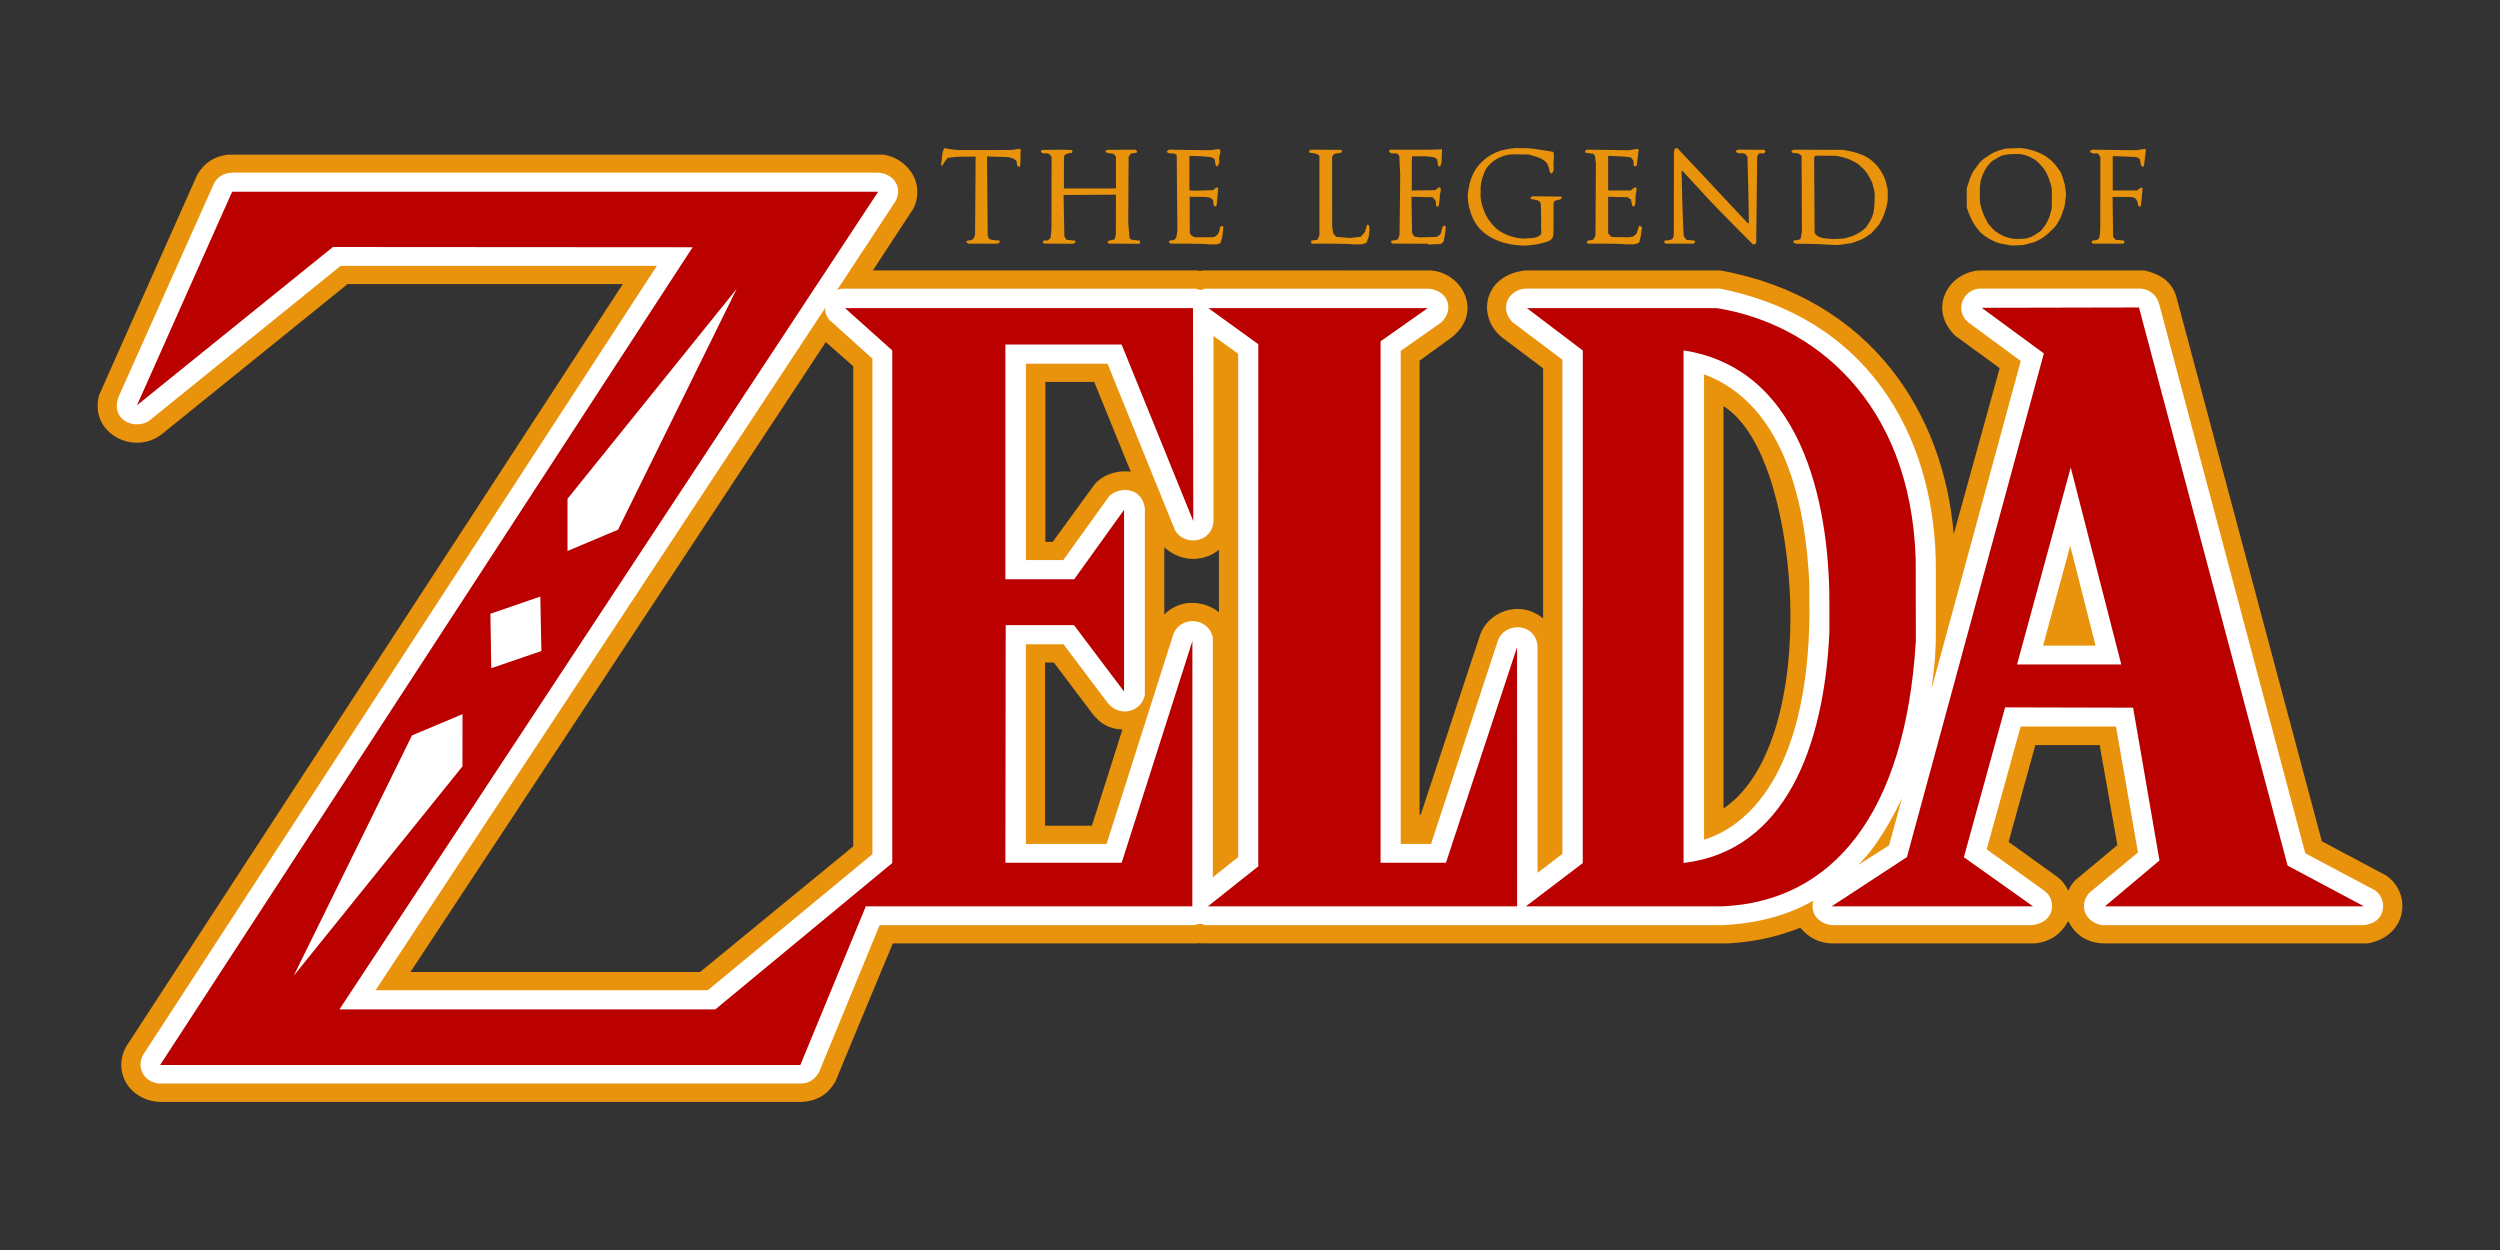 <?xml version="1.0" encoding="UTF-8" standalone="no"?>
<svg xmlns:dc="http://purl.org/dc/elements/1.1/" xmlns:cc="http://creativecommons.org/ns#" xmlns:rdf="http://www.w3.org/1999/02/22-rdf-syntax-ns#" xmlns:svg="http://www.w3.org/2000/svg" xmlns="http://www.w3.org/2000/svg" xmlns:sodipodi="http://sodipodi.sourceforge.net/DTD/sodipodi-0.dtd" xmlns:inkscape="http://www.inkscape.org/namespaces/inkscape" id="svg2891" version="1.1" inkscape:version="0.47 r22583" width="800" height="400" sodipodi:docname="logoPH.svg" style="display:inline;enable-background:new">
  <rect width="100%" height="100%" fill="#333333" stroke="none"/>
  <defs id="defs2895"></defs>
  <g inkscape:groupmode="layer" id="layer3" inkscape:label="Ebene" style="display:inline" transform="translate(18.351,-1491.467)">
    <g id="g3082" transform="translate(1.365,59.121)">
      <path d="m 644.953,1713.531 12.888,-10.746 -5.658,-32.016 -20.59,0 c 0,0 -8.558,30.98 -8.558,30.98 0,0 15.213,10.921 15.213,10.921 1.767,1.143 3.004,2.915 3.911,4.701 0.659,-1.438 1.347,-2.699 2.795,-3.841 z M 330.246,1587.75 c 2.335,-3.137 6.935,-5.056 11.88,-4.466 0,0 -11.694,-28.721 -11.694,-28.721 l -15.625,0 0,51.185 2.347,0 13.093,-17.998 z m 40.102,40.574 0,-20.053 c -4.206,3.467 -11.399,4.582 -17.491,-0.767 l 0,21.444 c 6.278,-6.084 14.392,-3.441 17.491,-0.624 z m -40.652,68.247 9.766,-30.794 c -4.439,-0.104 -7.21,-2.102 -9.415,-4.809 l -12.536,-16.622 -2.809,0 0,52.226 14.994,0 z m 202.104,-134.262 c 0,0 0,128.75 0,128.75 16.167,-10.907 22.189,-39.255 21.355,-66.113 -0.71,-22.844 -6.776,-53.459 -21.355,-62.637 z m -278.479,140.873 0,-153.64 -8.782,-7.735 -132.914,201.58 92.695,0 49.001,-40.205 z m -231.696,62.582 157.958,-242.515 -88.063,0 c 0,0 -58.927,47.604 -58.927,47.604 -8.791,7.695 -23.866,0.46 -20.627,-12.024 0,0 31.443,-70.557 31.443,-70.557 2.086,-3.679 5.302,-5.803 9.607,-6.429 l 210.064,0 c 7.162,1.082 13.41,8.595 9.616,17.058 l -13.086,19.979 103.527,0 c 0.82,0.164 1.587,0.153 2.309,0 l 72.746,0.01 c 10.629,0.87 17.118,14.365 5.603,22.166 l -9.244,6.7 0,145.288 0.367,0 c 0,0 18.989,-57.496 18.989,-57.496 2.413,-7.207 12.459,-11.635 20.177,-5.292 0.002,-13.399 0.002,-26.798 0.002,-40.197 l 0.002,-39.836 c 0,0 -12.872,-9.694 -12.872,-9.694 -8.496,-6.432 -6.472,-20.103 7.146,-21.639 l 62.525,0 c 48.182,8.864 71.428,45.875 74.586,84.435 l 14.702,-53.177 c 0,0 -14.172,-10.335 -14.172,-10.335 -8.643,-8.234 -2.855,-19.873 7.383,-20.923 l 53.145,0 c 4.681,1.115 8.597,3.211 10.159,8.323 0,0 46.584,174.35 46.584,174.35 l 20.565,10.937 c 8.444,5.827 6.734,19.497 -5.923,21.743 l -84.886,0 c -5.535,-0.382 -8.827,-3.135 -10.937,-7.138 -2.259,4.16 -5.745,6.653 -10.709,7.138 l -65.215,0 c -3.319,-0.216 -6.605,-1.289 -9.786,-5.02 -6.308,2.473 -13.453,4.477 -23.207,5.02 0,0 -168.489,0 -168.489,0 -0.219,-0.105 -1.13,-0.12 -1.351,0 0,0 -97.349,0 -97.349,0 -6.071,14.677 -12.27,29.301 -18.276,44.005 -2.043,3.634 -5.088,6.393 -10.925,6.716 l -205.58,0 c -10.132,-0.62 -15.652,-10.854 -9.581,-19.188 z M 623.479,1510.847 c -1.621,-0.388 -3.341,-0.449 -4.854,-1.201 -1.461,-0.657 -2.869,-1.435 -4.097,-2.47 -2.269,-2.117 -3.694,-4.932 -4.673,-7.838 -0.397,-0.892 -0.122,-1.906 -0.206,-2.854 0.032,-1.363 -0.074,-2.746 0.044,-4.096 0.525,-1.733 1.152,-3.457 1.928,-5.086 0.898,-1.148 1.703,-2.388 2.658,-3.479 1.863,-1.474 3.845,-2.88 6.184,-3.456 0.817,-0.283 1.632,-0.574 2.511,-0.505 1.45,-0.019 2.909,-0.186 4.352,-0.111 3.172,0.451 6.338,1.448 8.839,3.525 1.516,1.147 2.581,2.768 3.639,4.313 0.495,1.617 1.235,3.174 1.353,4.881 0.144,1.05 0.406,2.099 0.148,3.154 -0.187,1.317 -0.203,2.674 -0.759,3.906 -0.457,1.282 -0.784,2.625 -1.585,3.75 -0.443,0.831 -0.935,1.624 -1.667,2.232 -1.68,1.822 -3.668,3.368 -5.984,4.291 -1.214,0.408 -2.491,0.667 -3.737,0.969 -1.364,0.051 -2.732,0.185 -4.096,0.076 z m -51.979,-2.486 c 2.165,-0.532 4.205,-1.644 5.824,-3.171 0.999,-1.341 1.909,-2.812 2.364,-4.432 0.517,-2.003 0.414,-4.082 0.524,-6.13 -0.121,-1.275 -0.429,-2.56 -0.823,-3.783 -0.869,-1.853 -1.838,-3.745 -3.471,-5.043 -0.896,-1.023 -2.098,-1.62 -3.306,-2.193 -1.452,-0.795 -3.126,-1.008 -4.716,-1.4 -2.203,-0.018 -4.406,-0.037 -6.609,-0.055 -0.654,0.373 -0.444,1.112 -0.468,1.729 0.045,7.632 0.089,15.265 0.134,22.897 0.503,1.058 1.537,1.516 2.628,1.739 1.615,0.213 3.251,0.44 4.883,0.247 1.028,-0.014 2.055,-0.065 3.035,-0.405 z m -7.737,2.185 c -2.919,-0.178 -5.844,-0.174 -8.766,-0.199 -0.438,-0.23 -1.007,-0.382 -0.805,-0.996 0.672,-0.076 1.537,-0.24 2.262,-0.473 0.234,-1.15 0.559,-2.291 0.443,-3.475 -0.035,-7.735 -0.069,-15.47 -0.104,-23.205 -0.542,-0.367 -1.016,-0.914 -1.732,-0.82 -0.526,-0.083 -1.159,0.06 -1.47,-0.477 -0.207,-0.262 0.588,-0.738 0.929,-0.651 5.224,0.027 10.453,0.011 15.675,0.064 1.828,0.341 3.663,0.67 5.394,1.36 3.515,1.192 6.223,4.095 7.684,7.451 0.558,1.211 0.702,2.572 1.083,3.848 -0.049,1.319 0.11,2.658 -0.079,3.963 -0.4,2.532 -1.304,4.954 -2.621,7.151 -0.762,1.063 -1.75,1.966 -2.599,2.967 -1.268,0.763 -2.398,1.794 -3.841,2.213 -1.14,0.421 -2.248,0.963 -3.481,1.024 -1.495,0.176 -2.977,0.585 -4.491,0.438 -1.161,-0.038 -2.32,-0.107 -3.479,-0.182 z m -98.571,0.196 c -4.261,-0.471 -8.543,-2.112 -11.497,-5.312 -1.784,-2.011 -2.806,-4.605 -3.387,-7.192 -0.334,-1.694 -0.489,-3.427 -0.131,-5.131 0.485,-3.4 1.854,-6.796 4.478,-9.107 1.63,-1.591 3.685,-2.749 5.832,-3.465 1.907,-0.392 3.811,-0.917 5.776,-0.772 2.041,-0.052 4.082,-0.012 6.088,0.403 1.67,0.242 3.345,0.455 5.001,0.784 0.429,1.434 -0.051,3.211 0.06,4.773 0.356,0.849 -0.563,3.179 -1.225,1.53 -0.27,-1.399 -0.568,-2.826 -1.912,-3.596 -1.354,-1.096 -3.209,-1.328 -4.836,-1.874 -2.231,0.064 -4.489,-0.203 -6.701,0.102 -3.259,0.741 -6.526,2.778 -7.618,6.091 -0.785,1.801 -1.173,3.763 -1.017,5.726 -0.186,1.948 0.194,3.88 0.925,5.686 0.859,2.624 2.611,4.909 4.743,6.632 1.666,1.184 3.614,1.939 5.601,2.372 1.317,0.227 2.653,0.461 3.986,0.196 1.707,-0.029 4.758,-0.278 4.094,-2.703 -0.044,-2.726 0.066,-5.471 -0.107,-8.184 -0.179,-1.69 -2.318,-1.257 -3.372,-1.816 0.156,-0.942 1.46,-0.72 2.226,-0.718 2.605,0.031 5.211,0.062 7.816,0.093 0.302,1.691 -2.576,0.419 -2.598,2.218 -0.051,3.364 0.085,6.748 -0.069,10.106 -0.15,1.616 -1.738,2.083 -3.069,2.415 -1.909,0.585 -3.919,0.768 -5.898,0.966 -1.065,10e-4 -2.129,-0.122 -3.189,-0.225 z m 164.425,-2.39 c 1.375,-0.374 2.489,-1.317 3.668,-2.072 1.542,-1.671 2.708,-3.721 3.201,-5.953 0.636,-1.54 0.292,-3.217 0.381,-4.831 -0.051,-1.4 0.181,-2.849 -0.359,-4.181 -0.612,-1.971 -1.255,-4.019 -2.696,-5.559 -0.921,-1.051 -1.841,-2.183 -3.15,-2.754 -1.302,-0.812 -2.827,-1.222 -4.34,-1.385 -1.605,-3e-4 -3.218,-0.015 -4.79,0.36 -1.354,0.272 -2.446,1.231 -3.666,1.843 -1.286,1.045 -2.256,2.508 -2.931,4.023 -0.901,1.887 -1.205,3.997 -1.096,6.07 0.062,1.469 -0.181,2.985 0.335,4.393 0.393,2 1.344,3.812 2.297,5.593 0.94,1.044 1.782,2.21 3.036,2.903 1.011,0.689 1.879,1.101 2.989,1.492 1.442,0.47 2.955,0.635 4.461,0.478 0.91,0 1.815,-0.039 2.658,-0.421 z m -14.877,-24.118 c 0,-0.057 -0.047,-0.104 -0.104,-0.104 -0.057,0 -0.104,0.047 -0.104,0.104 0,0.057 0.047,0.104 0.104,0.104 0.057,0 0.104,-0.047 0.104,-0.104 z m -248.681,26.215 c -3.611,-0.192 -7.229,-0.099 -10.843,-0.135 -1.209,-0.032 -1.101,-1.198 0.077,-1.074 1.782,0.012 1.487,-2.053 1.746,-3.274 -0.059,-7.964 -0.137,-15.933 -0.202,-23.898 -0.773,-1.191 -2.489,-0.076 -3.192,-1.206 0.574,-1.104 1.99,-0.434 2.972,-0.595 3.703,0.031 7.412,0.168 11.112,0.123 0.877,-0.126 1.755,-0.252 2.632,-0.378 1.209,0.861 -0.415,2.389 0.116,3.609 0.075,0.719 -0.486,2.788 -1.198,1.577 -0.101,-0.637 -0.203,-1.274 -0.304,-1.912 -1.029,-0.958 -2.491,-0.724 -3.777,-0.908 -1.432,-0.101 -2.868,-0.137 -4.304,-0.12 0,3.668 0,7.335 0,11.003 1.537,0.231 3.1,0 4.649,0.013 1.006,-0.03 2.012,-0.062 3.017,-0.092 0.454,-0.715 1.858,-1.449 1.483,-0.034 -0.087,1.658 -0.287,3.319 -0.45,4.963 -0.716,1.044 -1.233,-0.745 -1.034,-1.378 -0.375,-1.232 -1.843,-1.3 -2.926,-1.37 -1.545,0.022 -3.09,-0.038 -4.636,-0.042 0.013,3.749 -0.026,7.498 0.019,11.247 0.056,1.225 1.412,1.872 2.512,1.696 1.654,-0.01 3.308,0.038 4.961,-0.027 1.316,-0.282 1.926,-1.394 2.123,-2.638 -0.098,-1.04 1.386,-1.373 1.094,-0.16 -0.049,1.552 -0.307,3.102 -0.817,4.571 -1.034,0.85 -2.427,0.471 -3.66,0.537 -0.392,-0.014 -0.783,-0.043 -1.171,-0.098 z m 46.192,0 c -4.064,-0.191 -8.139,-0.1 -12.208,-0.137 -0.311,-0.548 -0.391,-1.171 0.404,-1.036 0.479,-0.064 0.959,-0.127 1.438,-0.191 0.239,-0.707 0.745,-1.361 0.624,-2.141 0,-8.219 0,-16.437 0,-24.656 -0.733,-0.952 -2.033,-0.861 -3.106,-1.086 -0.485,-0.425 -0.059,-0.673 0.345,-0.925 1.337,-0.077 2.726,0.01 4.083,-0.01 1.858,0.012 3.716,0.024 5.573,0.036 0.648,0.571 0.093,1.069 -0.677,1.038 -0.576,0.21 -1.519,-0.037 -1.807,0.61 -0.247,0.364 -0.439,0.743 -0.354,1.195 0.007,7.183 -0.013,14.368 0.01,21.551 0.139,0.791 0.18,1.627 0.381,2.39 0.326,0.328 0.585,0.782 0.952,1.03 1.445,0.118 2.891,0.316 4.336,0.383 1.155,-0.135 2.31,-0.269 3.465,-0.404 0.444,-0.545 1.035,-1.007 1.384,-1.605 0.211,-0.726 0.422,-1.452 0.633,-2.178 0.491,-0.117 0.726,0.095 0.736,0.595 0.238,0.768 -0.072,1.574 -0.09,2.36 -0.023,0.978 -0.517,1.848 -0.797,2.767 -0.732,0.233 -1.44,0.611 -2.231,0.502 -1.03,-0.01 -2.074,0.065 -3.094,-0.088 z m 24.989,0.023 c -0.321,-0.274 -0.851,-0.056 -1.257,-0.129 -3.386,-0.015 -6.773,-0.029 -10.159,-0.044 -0.266,-0.305 -0.644,-0.603 -0.217,-0.956 0.636,-0.053 1.367,-0.102 1.984,-0.406 0.227,-0.437 0.4,-0.98 0.542,-1.47 0.068,-6.313 0.182,-12.627 0.222,-18.939 -0.1,-2.106 -0.199,-4.211 -0.299,-6.316 -0.39,-0.296 -0.641,-0.927 -1.212,-0.786 -0.486,-0.052 -1.041,0.107 -1.482,-0.084 -0.349,-0.242 -0.813,-0.45 -0.436,-0.906 0.169,-0.406 0.829,-0.095 1.21,-0.191 4.933,-0.011 9.87,0.099 14.799,-0.084 0.434,-0.053 1.004,-0.252 0.78,0.408 -0.065,1.264 -0.028,2.546 -0.156,3.8 -0.129,0.413 -0.259,0.827 -0.388,1.24 -0.525,-3e-4 -0.835,-0.206 -0.774,-0.764 -0.102,-0.487 -0.084,-1.043 -0.261,-1.488 -0.422,-0.324 -0.787,-0.78 -1.37,-0.735 -1.097,-0.182 -2.197,-0.318 -3.311,-0.26 -1.098,-2e-4 -2.196,-6e-4 -3.295,-8e-4 -0.179,1.502 -0.053,3.045 -0.103,4.562 -0.002,2.131 0,4.263 -0.002,6.395 2.535,-0.046 5.07,-0.091 7.605,-0.137 0.462,-0.38 1.153,-1.4 1.633,-0.524 0.237,0.705 -0.365,1.782 -0.265,2.64 -0.152,1.06 -0.114,2.175 -0.487,3.189 -0.827,0.246 -0.77,-0.84 -0.788,-1.396 0.144,-0.58 -0.45,-0.885 -0.734,-1.307 -0.254,-0.517 -0.872,-0.263 -1.335,-0.337 -1.911,-0.041 -3.822,-0.082 -5.734,-0.122 0.069,3.869 0.139,7.739 0.208,11.608 0.277,0.355 0.466,0.842 0.795,1.119 0.8,0.172 1.603,0.32 2.424,0.228 1.563,-0.04 3.125,-0.08 4.688,-0.12 0.422,-0.378 1.134,-0.527 1.255,-1.144 0.311,-0.659 0.354,-1.44 0.595,-2.095 0.302,-0.307 0.607,-0.573 0.959,-0.167 0.068,1.627 -0.281,3.227 -0.586,4.816 -0.348,0.264 -0.592,0.765 -1.009,0.873 -1.306,0.051 -2.613,0.103 -3.919,0.154 -0.04,-0.041 -0.081,-0.083 -0.121,-0.124 z m 62.608,-0.025 c -3.855,-0.191 -7.72,-0.094 -11.58,-0.129 -0.261,-0.346 -0.202,-0.94 0.281,-0.997 0.521,-0.126 1.141,-0.113 1.601,-0.324 0.263,-0.598 0.809,-1.124 0.685,-1.822 0.042,-7.463 0.105,-14.926 0.134,-22.388 -0.116,-0.844 -0.135,-1.726 -0.308,-2.547 -0.262,-0.312 -0.416,-0.805 -0.912,-0.725 -0.671,-0.122 -1.398,-0.129 -2.035,-0.32 -0.578,-0.302 -0.063,-0.604 0.23,-0.906 0.419,-0.148 0.955,0 1.418,-0.043 4.052,0.056 8.105,0.145 12.156,0.181 0.945,-0.149 1.89,-0.298 2.834,-0.447 0.445,0.235 0.262,0.689 0.222,1.092 -0.172,1.444 -0.334,2.889 -0.548,4.327 -0.451,0.282 -0.802,0.26 -0.98,-0.284 -0.134,-0.457 0.102,-1.036 -0.126,-1.458 -0.308,-0.294 -0.482,-0.81 -0.876,-0.962 -2.36,-0.386 -4.766,-0.345 -7.15,-0.486 0,3.692 0,7.384 0,11.076 2.417,0 4.834,0 7.251,0 0.512,-0.335 0.963,-1.088 1.621,-0.965 0.553,0.616 -0.022,1.42 -0.009,2.129 -0.188,1.024 -0.05,2.088 -0.174,3.104 -0.21,0.292 -0.166,1.151 -0.66,0.808 -0.521,-0.067 -0.35,-0.722 -0.511,-1.095 -0.088,-0.425 -0.177,-0.85 -0.265,-1.276 -0.635,0.269 -0.537,-0.471 -0.947,-0.523 -2.102,-0.049 -4.204,-0.097 -6.306,-0.145 0,3.891 0,7.782 0,11.673 0.367,0.372 0.667,0.884 1.075,1.169 1.795,0.03 3.594,0.128 5.386,0.117 0.549,-0.111 1.148,-0.116 1.667,-0.29 0.398,-0.459 1.08,-0.744 1.143,-1.41 0.256,-0.685 0.281,-1.567 0.864,-2.046 0.357,0.271 0.873,0.472 0.626,1.002 -0.192,1.516 -0.344,3.056 -0.879,4.499 -0.736,0.23 -1.446,0.608 -2.239,0.502 -0.895,-0.01 -1.804,0.062 -2.688,-0.09 z m 34.909,-6.409 c -3.604,-3.608 -7.17,-7.253 -10.579,-11.047 -1.867,-1.995 -3.67,-4.05 -5.568,-6.016 -0.453,0.369 -0.108,1.056 -0.193,1.572 0.193,6.417 0.25,12.841 0.646,19.25 0.304,0.397 0.484,0.989 0.858,1.275 0.872,0.093 1.745,0.187 2.617,0.28 0.414,0.466 -0.04,1.001 -0.571,0.974 -2.911,0 -5.823,0 -8.734,0 -0.446,-0.281 -0.644,-1.029 0.054,-1.017 0.716,-0.116 1.809,-0.049 2.249,-0.661 0.345,-0.552 0.435,-1.159 0.372,-1.8 0.013,-8.646 0.027,-17.293 0.04,-25.939 0.208,-0.395 0.05,-1.204 0.697,-1.1 0.608,-0.243 0.846,0.56 1.262,0.861 2.266,2.503 4.659,4.889 6.946,7.37 3.356,3.675 6.836,7.26 10.21,10.93 1.543,1.645 3.091,3.285 4.637,4.927 0.448,-0.369 0.116,-1.055 0.205,-1.57 -0.083,-6.625 -0.256,-13.248 -0.426,-19.87 -0.482,-0.388 -0.775,-1.207 -1.504,-1.032 -0.697,-0.022 -1.437,0.123 -2.011,-0.368 -0.681,-0.119 0.193,-0.79 0.49,-0.824 2.784,0.017 5.568,0.034 8.352,0.052 0.658,0.325 0.399,0.882 -0.12,1.144 -0.516,0.089 -1.23,-0.185 -1.611,0.151 -0.292,0.434 -0.634,0.854 -0.509,1.413 -0.095,9.015 -0.191,18.03 -0.286,27.046 -0.209,0.491 -0.865,0.765 -1.247,0.329 -2.093,-2.109 -4.186,-4.217 -6.28,-6.326 z m -244.948,5.997 c -0.689,-0.189 -0.088,-0.748 0.347,-0.734 0.919,-0.036 1.765,-0.241 1.944,-1.275 0.408,-0.756 0.143,-1.656 0.228,-2.481 0.053,-7.693 0.105,-15.387 0.158,-23.08 -2.053,0.036 -4.113,-0.045 -6.162,0.064 -0.905,0.105 -1.81,0.209 -2.714,0.314 -0.707,0.768 -1.315,1.623 -1.776,2.562 -0.679,-0.162 -0.31,-0.802 -0.288,-1.292 0.208,-1.06 0.146,-2.184 0.427,-3.222 0.237,-0.323 0.243,-1.132 0.633,-1.133 1.442,0.377 2.95,0.493 4.433,0.6 5.564,-0.01 11.131,0.036 16.693,-0.01 0.977,-0.127 1.954,-0.254 2.931,-0.38 0.462,0.326 0.134,0.963 0.213,1.44 -0.031,1.353 -0.063,2.705 -0.094,4.058 -0.401,0.481 -0.822,0.143 -1.042,-0.298 -0.1,-0.455 -0.045,-0.996 -0.232,-1.403 -0.959,-0.864 -2.274,-1.224 -3.544,-1.165 -1.944,-0.065 -3.887,-0.131 -5.83,-0.196 0.072,8.447 0.144,16.893 0.216,25.34 0.233,0.369 0.341,0.895 0.645,1.175 1.026,0.28 2.087,0.388 3.148,0.386 0.086,0.544 0.002,0.955 -0.623,0.944 -1.016,0.179 -2.072,0.028 -3.104,0.076 -2.073,0 -4.145,0 -6.218,-0.01 -0.128,-0.095 -0.257,-0.19 -0.385,-0.284 z m 24.386,0.149 c -0.507,-0.888 0.176,-0.974 0.852,-0.878 0.606,0.14 0.937,-0.499 1.397,-0.772 0.205,-1.451 0.379,-2.905 0.308,-4.373 0.011,-7.238 0.021,-14.476 0.032,-21.714 -0.38,-0.315 -0.686,-0.809 -1.109,-1.021 -0.715,-0.047 -1.73,0.159 -2.22,-0.34 -0.335,-1.097 0.975,-0.692 1.653,-0.781 2.711,0 5.439,-0.129 8.14,0.057 0.394,0.141 0.298,1.127 -0.321,0.923 -0.868,0.081 -2.054,0.315 -2.175,1.327 -0.004,3.349 -0.033,6.699 -0.013,10.049 5.549,0 11.097,0 16.646,0 0,-3.383 0,-6.766 0,-10.149 -0.389,-0.395 -0.615,-1.073 -1.269,-1.01 -0.599,-0.158 -1.319,-0.078 -1.837,-0.394 -0.592,-0.251 0.077,-0.865 0.473,-0.825 2.973,-0.011 5.947,-0.021 8.92,-0.031 0.416,0.255 0.839,0.906 0.103,0.981 -0.546,0.125 -1.194,0.092 -1.675,0.317 -0.3,0.513 -0.812,0.963 -0.661,1.613 -0.032,6.84 -0.107,13.683 -0.113,20.522 0.139,1.631 0.278,3.261 0.418,4.892 0.412,0.384 0.887,0.604 1.457,0.578 0.628,0.067 1.256,0.135 1.884,0.202 0.006,0.536 0.165,1.225 -0.611,0.978 -3.116,0 -6.232,-0.01 -9.348,-0.014 -0.928,-0.632 -0.036,-1.065 0.768,-1.118 0.525,-0.11 1.162,-0.095 1.17,-0.788 0.508,-1.068 0.231,-2.267 0.304,-3.408 0.006,-3.456 0.013,-6.912 0.019,-10.368 -5.586,0.035 -11.173,0.067 -16.759,0.104 0.08,4.428 0.166,8.857 0.253,13.285 0.335,0.32 0.418,1.051 0.94,1.065 0.821,0.088 1.642,0.176 2.463,0.264 0.562,0.457 -0.192,0.791 -0.577,0.982 -3.131,-0.013 -6.263,-0.026 -9.394,-0.038 -0.051,-0.02 -0.066,-0.092 -0.115,-0.115 z m 335.628,0.01 c -0.629,-1.018 0.506,-0.905 1.156,-1.005 0.567,0 1.125,-0.556 1.14,-1.118 0.45,-2.403 0.186,-4.858 0.261,-7.288 0.008,-6.087 0.016,-12.175 0.023,-18.262 -0.444,-0.408 -0.653,-1.296 -1.392,-1.097 -0.649,-0.01 -1.354,0.147 -1.805,-0.442 -0.476,-0.344 0.672,-0.931 1.122,-0.736 4.541,0.04 9.088,0.176 13.624,0.157 0.899,-0.141 1.797,-0.282 2.696,-0.423 0.638,0.4 0.117,1.203 0.162,1.809 -0.151,1.267 -0.297,2.534 -0.485,3.796 -1.161,0.356 -0.967,-1.053 -1.17,-1.823 0.019,-0.662 -0.797,-0.97 -1.311,-1.15 -2.493,-0.156 -4.991,-0.228 -7.487,-0.317 0,3.663 0,7.326 0,10.989 2.614,0 5.228,0 7.842,0 0.47,-0.513 1.865,-1.629 1.677,-0.267 -0.181,1.824 -0.268,3.661 -0.579,5.469 -1.245,0.153 -0.656,-1.512 -1.295,-2.111 -0.285,-0.682 -0.931,-0.838 -1.593,-0.97 -2.028,-0.06 -4.07,-0.057 -6.103,-0.041 0.058,4.211 0.115,8.422 0.173,12.633 0.368,0.551 0.627,1.278 1.424,1.128 0.673,0.072 1.346,0.144 2.019,0.216 0.481,0.55 -0.047,1.045 -0.657,0.989 -3.105,0 -6.21,-0.01 -9.315,-0.012 l -0.075,-0.075 -0.05,-0.05 0,0 z" style="fill:#e9920b;fill-opacity:1;display:inline;enable-background:new" id="path2873"></path>
      <path d="m 588.925,1687.711 c 0,0 -4.138,15.142 -4.138,15.142 0,0 -9.975,6.332 -9.975,6.332 6.025,-5.598 11.684,-16.168 14.113,-21.473 z m -346.478,87.555 19.316,-46.86 100.622,0 c 1.222,-0.429 2.41,-0.641 3.462,0 l 165.717,0 c 12.456,-0.674 21.6,-3.64 28.966,-7.837 -1.298,5.302 3.218,7.727 6.293,7.837 l 63.365,0 c 8.119,-0.666 8.01,-8.418 4.407,-10.918 l -18.577,-13.359 10.881,-39.288 30.496,0 7.036,40.295 -15.463,12.805 c -3.612,3.88 -1.627,9.542 4.019,10.466 l 83.591,0 c 7.665,-0.683 7.621,-8.617 3.709,-11.143 l -22.319,-11.875 -46.817,-175.983 c -0.786,-2.659 -3.053,-4.489 -5.791,-4.7 l -51.986,0 c -5.328,0.791 -7.378,7.114 -3.446,10.634 0,0 16.99,12.527 16.99,12.527 l -28.561,104.971 c 1.206,-8.741 1.401,-12.81 1.401,-18.646 0,0 0,-20.016 0,-20.016 0,-37.525 -17.775,-79.136 -69.079,-89.47 l -62.421,0 c -5.102,0.383 -8.353,6.062 -4.083,10.652 l 16.073,12.093 0,158.134 -7.945,6.055 0,-72.754 c -0.989,-7.472 -10.42,-7.421 -12.634,-1.743 l -21.459,65.256 -9.693,0 0,-157.78 c 0,0 12.924,-9.071 12.924,-9.071 4.622,-4.313 1.939,-10.841 -4.705,-10.841 0,0 -70.865,0 -70.865,0 -1.396,0.519 -1.487,0.536 -2.964,0 0,0 -112.676,0 -112.676,0 -0.795,-0.01 -1.385,0.089 -2.118,0.516 l 18.791,-28.584 c 2.254,-4.392 -0.603,-8.74 -5.721,-9.072 l -206.316,0 c -1.616,0.1 -4.397,0.353 -6.072,3.397 0,0 -30.674,68.583 -30.674,68.583 -2.4,6.943 4.694,10.396 9.643,7.643 l 61.521,-49.765 101.184,0 c 0,0 -164.22,252.191 -164.22,252.191 -2.316,3.702 -0.507,8.693 4.683,9.447 l 206.109,0 c 3.283,-0.265 4.767,-2.595 5.406,-3.794 z m -141.972,-26.053 144.007,-218.524 c -0.443,1.051 0.193,3.024 1.331,4.124 l 13.647,12.311 0,158.551 c 0,0 -52.671,43.538 -52.671,43.538 0,0 -106.314,0 -106.314,0 z m 425.107,-197.088 c 26.448,9.828 32.568,43.171 33.675,66.692 l 0.05,10.544 c -0.578,46.533 -17.131,66.523 -33.724,71.686 l 0,-148.922 z m 117.176,54.914 8.108,31.896 -16.799,0 c 0,0 8.69,-31.896 8.69,-31.896 z m -274.373,29.264 c -1.449,-6.4 -10.035,-6.966 -12.538,-1.299 l -21.452,67.393 -25.83,0 0,-63.878 12.043,0 14.212,18.864 c 4.055,4.853 10.931,2.485 11.822,-2.728 l 0,-59.691 c -1.201,-7.676 -9.438,-6.596 -11.74,-3.403 l -14.369,20.012 -11.968,0 0,-62.837 26.127,0 c 0,0 21.59,53.287 21.59,53.287 2.892,5.178 11.83,4.164 12.311,-2.843 l 0,-59.308 7.907,5.678 0,161.054 -8.115,6.473 0,-76.774 z" style="fill:#ffffff;fill-opacity:1;display:inline;enable-background:new" id="path2900"></path>
      <path d="m 201.928,1511.465 -115.118,-0.077 -62.694,50.65 30.449,-68.336 206.731,0 -172.394,261.649 120.284,0 56.62,-46.83 0,-164.036 -15.117,-13.539 111.349,0 0.092,68.143 -22.934,-56.491 -37.186,0 0,75.113 22.015,0 15.958,-22.224 0,58.151 -16.033,-21.258 -21.836,0 -0.105,76.05 37.212,0 c 0,0 22.628,-70.935 22.628,-70.935 l -0.019,84.876 -104.486,0 -20.948,50.769 -204.867,0 c 0,0 170.399,-261.676 170.399,-261.676 z m 181.002,198.11 0.01,-167.081 -15.971,-11.548 70.179,0 -15.074,10.61 -0.009,166.874 20.921,0 22.752,-68.975 0.022,82.916 -98.937,0 16.107,-12.796 z m 103.839,-1.04 0.007,-164.03 -17.885,-13.558 60.765,0 c 30.594,4.858 61.993,29.615 63.651,80.211 l 0.05,26.217 c -3.337,55.783 -26.924,83.437 -61.83,84.997 l -62.963,0 18.206,-13.837 z m 78.924,-73.865 0,-8.115 c 0.199,-28.299 -6.542,-75.896 -46.666,-82.084 l 0,164.021 c 32.436,-3.832 44.949,-37.084 46.666,-73.823 z m 24.806,71.948 43.817,-161.174 -19.889,-14.601 50.33,-0.106 c 0,0 47.567,178.611 47.567,178.611 l 24.438,13.024 c 0,0 -82.905,0 -82.905,0 l 17.456,-14.67 -8.435,-48.897 -40.959,-0.102 -13.202,47.958 22.132,15.71 -64.429,0 24.08,-15.754 z m 52.419,-124.672 -17.179,63.023 33.347,0 c 0,0 -16.169,-63.023 -16.169,-63.023 z m -514.647,95.649 0.018,-16.716 -16.175,6.809 c 0,0 -37.859,76.93 -37.859,76.93 l 54.015,-67.023 z m 25.264,-36.917 -0.351,-17.433 -15.965,5.499 0.27,17.423 16.046,-5.489 z m 24.522,-38.828 c 0,0 37.965,-77.061 37.965,-77.061 l -54.131,67.162 0,16.714 16.166,-6.815 z" style="fill:#ba0100;fill-opacity:1;display:inline;enable-background:new" id="path3843"></path>
    </g>
  </g>
</svg>
